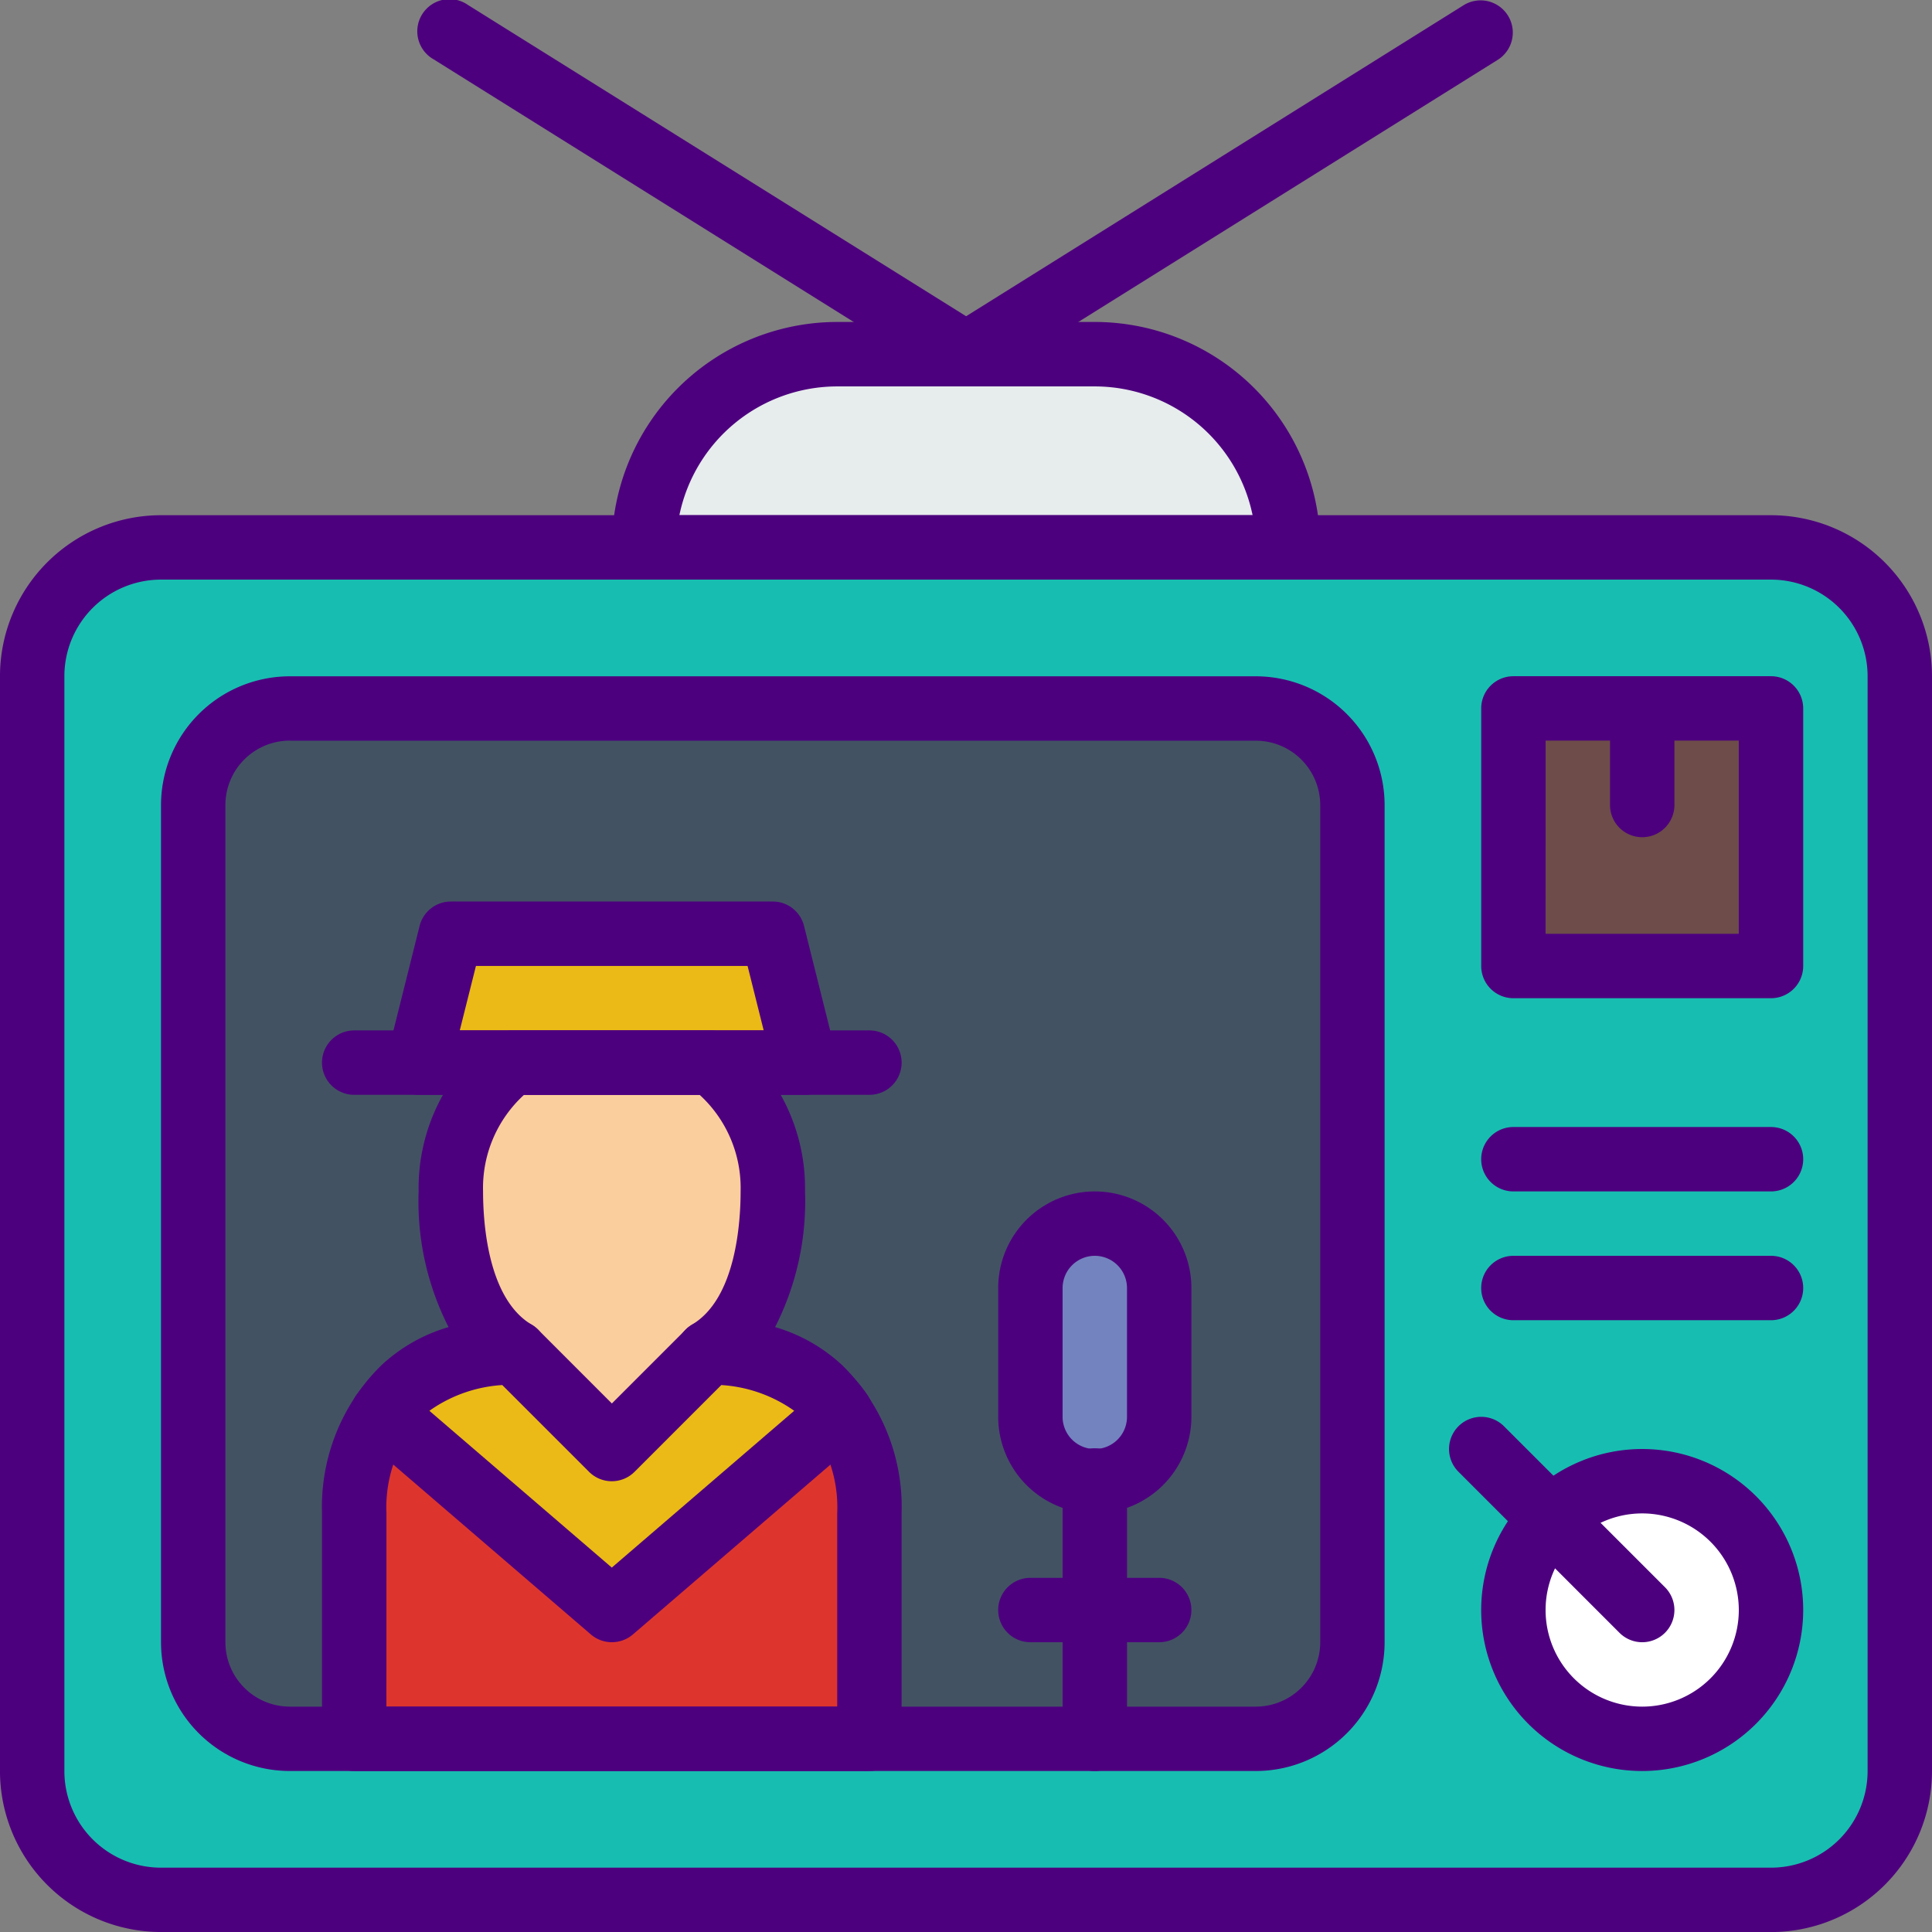 <svg id="_003-talk-show" data-name="003-talk-show" xmlns="http://www.w3.org/2000/svg" width="110.551" height="110.552" viewBox="0 0 110.551 110.552">
  <rect x="0" y="0" width="110.551" height="110.552" fill="#808080" stroke="none"/>
  <path id="Path_747" data-name="Path 747" d="M196.479,93.867H181.738a11.055,11.055,0,0,0-11.055,11.055v3.686h36.851v-3.686a11.055,11.055,0,0,0-11.055-11.055Zm0,0" transform="translate(-133.829 -73.599)" fill="#e7eced"/>
  <path id="Path_748" data-name="Path 748" d="M108.051,222.453H15.917a7.366,7.366,0,0,1-7.367-7.367V152.433a7.367,7.367,0,0,1,7.367-7.367h92.133a7.367,7.367,0,0,1,7.367,7.367v62.653A7.366,7.366,0,0,1,108.051,222.453Zm0,0" transform="translate(-6.705 -113.743)" fill="#18bdb1"/>
  <path id="Path_749" data-name="Path 749" d="M415.826,399.905a7.37,7.37,0,1,1-7.37-7.37A7.37,7.37,0,0,1,415.826,399.905Zm0,0" transform="translate(-314.484 -307.779)" fill="#fff"/>
  <path id="Path_750" data-name="Path 750" d="M112.021,246.695H56.749a5.529,5.529,0,0,1-5.53-5.53v-47.9a5.529,5.529,0,0,1,5.53-5.53h55.273a5.529,5.529,0,0,1,5.53,5.53v47.9a5.53,5.53,0,0,1-5.531,5.527Zm0,0" transform="translate(-40.16 -147.198)" fill="#425263"/>
  <path id="Path_751" data-name="Path 751" d="M401.086,187.734h14.74v14.74h-14.74Zm0,0" transform="translate(-314.483 -147.198)" fill="#6d4c49"/>
  <path id="Path_752" data-name="Path 752" d="M276.752,339.009a3.684,3.684,0,0,1-3.685-3.685v-7.37a3.685,3.685,0,1,1,7.37,0v7.37A3.684,3.684,0,0,1,276.752,339.009Zm0,0" transform="translate(-214.106 -254.253)" fill="#7383bf"/>
  <path id="Path_753" data-name="Path 753" d="M118.371,361.259c-.182-.051-.367-.1-.551-.149a9.641,9.641,0,0,1-1.845-.681,2.71,2.71,0,0,1-1.446-2.069c-.131.005-.26,0-.394.009H103.081c-.09-.006-.175,0-.264-.006a3.366,3.366,0,0,1,.067.488,3.159,3.159,0,0,1-3.117,3.117c.6-.013-.17.057-.347.115-.294.1-.582.2-.882.288a3.009,3.009,0,0,1-2.9-.725,10.092,10.092,0,0,0-1.773,5.934v12.9h29.481v-12.9a10.142,10.142,0,0,0-1.667-5.779,3.317,3.317,0,0,1-3.31-.542Zm0,0" transform="translate(-73.6 -280.982)" fill="#dd352e"/>
  <path id="Path_754" data-name="Path 754" d="M120.076,358.4l-5.528,5.527-5.527-5.527c-3.055-.026-6.1,1.3-7.577,3.478l13.1,11.262,13.1-11.262C126.179,359.7,123.131,358.374,120.076,358.4Zm0,0" transform="translate(-79.541 -281.014)" fill="#ebba16"/>
  <path id="Path_755" data-name="Path 755" d="M134.358,281.6H123.006a9,9,0,0,0-3.537,7.37c0,3.542.843,7.527,3.685,9.213l5.527,5.527c2.842-1.685,9.213-11.2,9.213-14.74a9.008,9.008,0,0,0-3.536-7.37Zm0,0" transform="translate(-93.673 -220.798)" fill="#fbce9d"/>
  <path id="Path_756" data-name="Path 756" d="M133.045,254.839H110.934l1.843-7.37H131.2Zm0,0" transform="translate(-86.981 -194.035)" fill="#ebba16"/>
  <g id="Group_789" data-name="Group 789" transform="translate(0 0)">
    <path id="Path_757" data-name="Path 757" d="M101.343,217.606H9.209A9.219,9.219,0,0,1,0,208.4V145.744a9.219,9.219,0,0,1,9.209-9.209h92.134a9.219,9.219,0,0,1,9.209,9.209V208.4a9.219,9.219,0,0,1-9.209,9.209ZM9.209,140.22a5.53,5.53,0,0,0-5.524,5.524V208.4a5.53,5.53,0,0,0,5.524,5.524h92.134a5.53,5.53,0,0,0,5.524-5.524V145.744a5.53,5.53,0,0,0-5.524-5.524Zm0,0" transform="translate(-0.001 -107.054)" fill="#4d007e"/>
    <path id="Path_758" data-name="Path 758" d="M200.827,100.076H163.976a1.844,1.844,0,0,1-1.843-1.843,12.912,12.912,0,0,1,12.9-12.9h14.74a12.911,12.911,0,0,1,12.9,12.9A1.844,1.844,0,0,1,200.827,100.076ZM166,96.391h32.8a9.228,9.228,0,0,0-9.026-7.37H175.033A9.227,9.227,0,0,0,166,96.391Zm0,0" transform="translate(-127.125 -66.91)" fill="#4d007e"/>
    <path id="Path_759" data-name="Path 759" d="M142.252,22.11a1.837,1.837,0,0,1-.975-.28L111.8,3.4A1.842,1.842,0,1,1,113.749.279L143.23,18.7a1.842,1.842,0,0,1-.978,3.4Zm0,0" transform="translate(-86.978 0.001)" fill="#4d007e"/>
    <path id="Path_760" data-name="Path 760" d="M401.747,402.426a9.213,9.213,0,1,1,9.213-9.213A9.223,9.223,0,0,1,401.747,402.426Zm0-14.741a5.528,5.528,0,1,0,5.528,5.528A5.534,5.534,0,0,0,401.747,387.685Zm0,0" transform="translate(-307.779 -301.086)" fill="#4d007e"/>
    <path id="Path_761" data-name="Path 761" d="M395.053,388.365a1.837,1.837,0,0,1-1.3-.54l-9.213-9.213a1.842,1.842,0,1,1,2.605-2.605l9.213,9.213a1.843,1.843,0,0,1-1.3,3.145Zm0,0" transform="translate(-301.085 -294.395)" fill="#4d007e"/>
    <path id="Path_762" data-name="Path 762" d="M105.314,241.855H50.038a7.377,7.377,0,0,1-7.37-7.37v-47.9a7.377,7.377,0,0,1,7.37-7.37h55.276a7.377,7.377,0,0,1,7.37,7.37v47.9A7.377,7.377,0,0,1,105.314,241.855ZM50.038,182.895a3.688,3.688,0,0,0-3.685,3.685v47.906a3.689,3.689,0,0,0,3.685,3.685h55.276A3.689,3.689,0,0,0,109,234.485v-47.9a3.688,3.688,0,0,0-3.685-3.685H50.038Zm0,0" transform="translate(-33.455 -140.516)" fill="#4d007e"/>
    <path id="Path_763" data-name="Path 763" d="M249.314,22.114a1.843,1.843,0,0,1-.978-3.4L277.816.283a1.843,1.843,0,0,1,1.953,3.125L250.289,21.834a1.833,1.833,0,0,1-.975.28Zm0,0" transform="translate(-194.037 -0.003)" fill="#4d007e"/>
    <path id="Path_764" data-name="Path 764" d="M409.118,197.628H394.377a1.843,1.843,0,0,1-1.842-1.843v-14.74a1.842,1.842,0,0,1,1.842-1.842h14.741a1.843,1.843,0,0,1,1.842,1.842v14.74A1.843,1.843,0,0,1,409.118,197.628Zm-12.9-3.685h11.055V182.888H396.22Zm0,0" transform="translate(-307.779 -140.509)" fill="#4d007e"/>
    <path id="Path_765" data-name="Path 765" d="M409.118,302.353H394.377a1.842,1.842,0,0,1,0-3.685h14.741a1.842,1.842,0,0,1,0,3.685Zm0,0" transform="translate(-307.779 -234.179)" fill="#4d007e"/>
    <path id="Path_766" data-name="Path 766" d="M409.118,336.486H394.377a1.842,1.842,0,0,1,0-3.685h14.741a1.842,1.842,0,0,1,0,3.685Zm0,0" transform="translate(-307.779 -260.942)" fill="#4d007e"/>
    <path id="Path_767" data-name="Path 767" d="M428.51,188.415a1.843,1.843,0,0,1-1.842-1.842v-5.528a1.843,1.843,0,0,1,3.685,0v5.528A1.843,1.843,0,0,1,428.51,188.415Zm0,0" transform="translate(-334.541 -140.509)" fill="#4d007e"/>
    <path id="Path_768" data-name="Path 768" d="M116.659,276.753H87.178a1.843,1.843,0,0,1,0-3.686h29.481a1.843,1.843,0,0,1,0,3.686Zm0,0" transform="translate(-66.91 -214.106)" fill="#4d007e"/>
    <path id="Path_769" data-name="Path 769" d="M126.354,249.99H104.244a1.845,1.845,0,0,1-1.787-2.291l1.843-7.37a1.843,1.843,0,0,1,1.787-1.4h18.425a1.841,1.841,0,0,1,1.787,1.4l1.843,7.37a1.845,1.845,0,0,1-1.787,2.291ZM106.6,246.3h17.389l-.921-3.685H107.525Zm0,0" transform="translate(-80.291 -187.343)" fill="#4d007e"/>
    <path id="Path_770" data-name="Path 770" d="M107.859,368.288a1.844,1.844,0,0,1-1.2-.446l-13.1-11.262a1.841,1.841,0,0,1-.325-2.428,10.933,10.933,0,0,1,9.118-4.29,1.843,1.843,0,0,1,1.288.54l4.223,4.225,4.225-4.225a1.846,1.846,0,0,1,1.288-.54h.1c3.72,0,7.25,1.677,9.017,4.29a1.841,1.841,0,0,1-.325,2.428l-13.1,11.262A1.852,1.852,0,0,1,107.859,368.288ZM97.421,355.046l10.438,8.972,10.438-8.972a8.071,8.071,0,0,0-4.172-1.473l-4.964,4.964a1.841,1.841,0,0,1-2.605,0l-4.964-4.964A8.066,8.066,0,0,0,97.421,355.046Zm0,0" transform="translate(-72.851 -274.319)" fill="#4d007e"/>
    <path id="Path_771" data-name="Path 771" d="M116.659,315.445H87.178a1.843,1.843,0,0,1-1.842-1.843V300.7a11.355,11.355,0,0,1,3.385-8.462,9.554,9.554,0,0,1,3.855-2.195,15.874,15.874,0,0,1-1.712-7.768,10.9,10.9,0,0,1,4.273-8.844,1.843,1.843,0,0,1,1.107-.369h11.352a1.847,1.847,0,0,1,1.107.369,10.909,10.909,0,0,1,4.271,8.844,15.874,15.874,0,0,1-1.712,7.768,9.531,9.531,0,0,1,3.855,2.195A11.354,11.354,0,0,1,118.5,300.7v12.9a1.844,1.844,0,0,1-1.842,1.843ZM89.021,311.76h25.795V300.7a7.726,7.726,0,0,0-2.213-5.767,6.514,6.514,0,0,0-5.028-1.608,1.843,1.843,0,0,1-1.069-3.423c2.511-1.489,2.782-5.828,2.782-7.626a7.217,7.217,0,0,0-2.349-5.527H96.9a7.215,7.215,0,0,0-2.349,5.527c0,1.8.271,6.138,2.783,7.628a1.843,1.843,0,0,1-1.069,3.423,6.5,6.5,0,0,0-5.029,1.608,7.719,7.719,0,0,0-2.212,5.765Zm0,0" transform="translate(-66.91 -214.105)" fill="#4d007e"/>
    <path id="Path_772" data-name="Path 772" d="M283.444,402.426a1.843,1.843,0,0,1-1.842-1.843v-14.74a1.843,1.843,0,1,1,3.685,0v14.74A1.844,1.844,0,0,1,283.444,402.426Zm0,0" transform="translate(-220.798 -301.086)" fill="#4d007e"/>
    <path id="Path_773" data-name="Path 773" d="M270.062,334.159a5.534,5.534,0,0,1-5.527-5.527v-7.37a5.527,5.527,0,1,1,11.055,0v7.37A5.534,5.534,0,0,1,270.062,334.159Zm0-14.74a1.846,1.846,0,0,0-1.842,1.843v7.37a1.842,1.842,0,0,0,3.685,0v-7.37A1.846,1.846,0,0,0,270.062,319.419Zm0,0" transform="translate(-207.417 -247.56)" fill="#4d007e"/>
    <path id="Path_774" data-name="Path 774" d="M273.747,421.822h-7.37a1.842,1.842,0,0,1,0-3.685h7.37a1.842,1.842,0,1,1,0,3.685Zm0,0" transform="translate(-207.417 -327.852)" fill="#4d007e"/>
  </g>
</svg>
